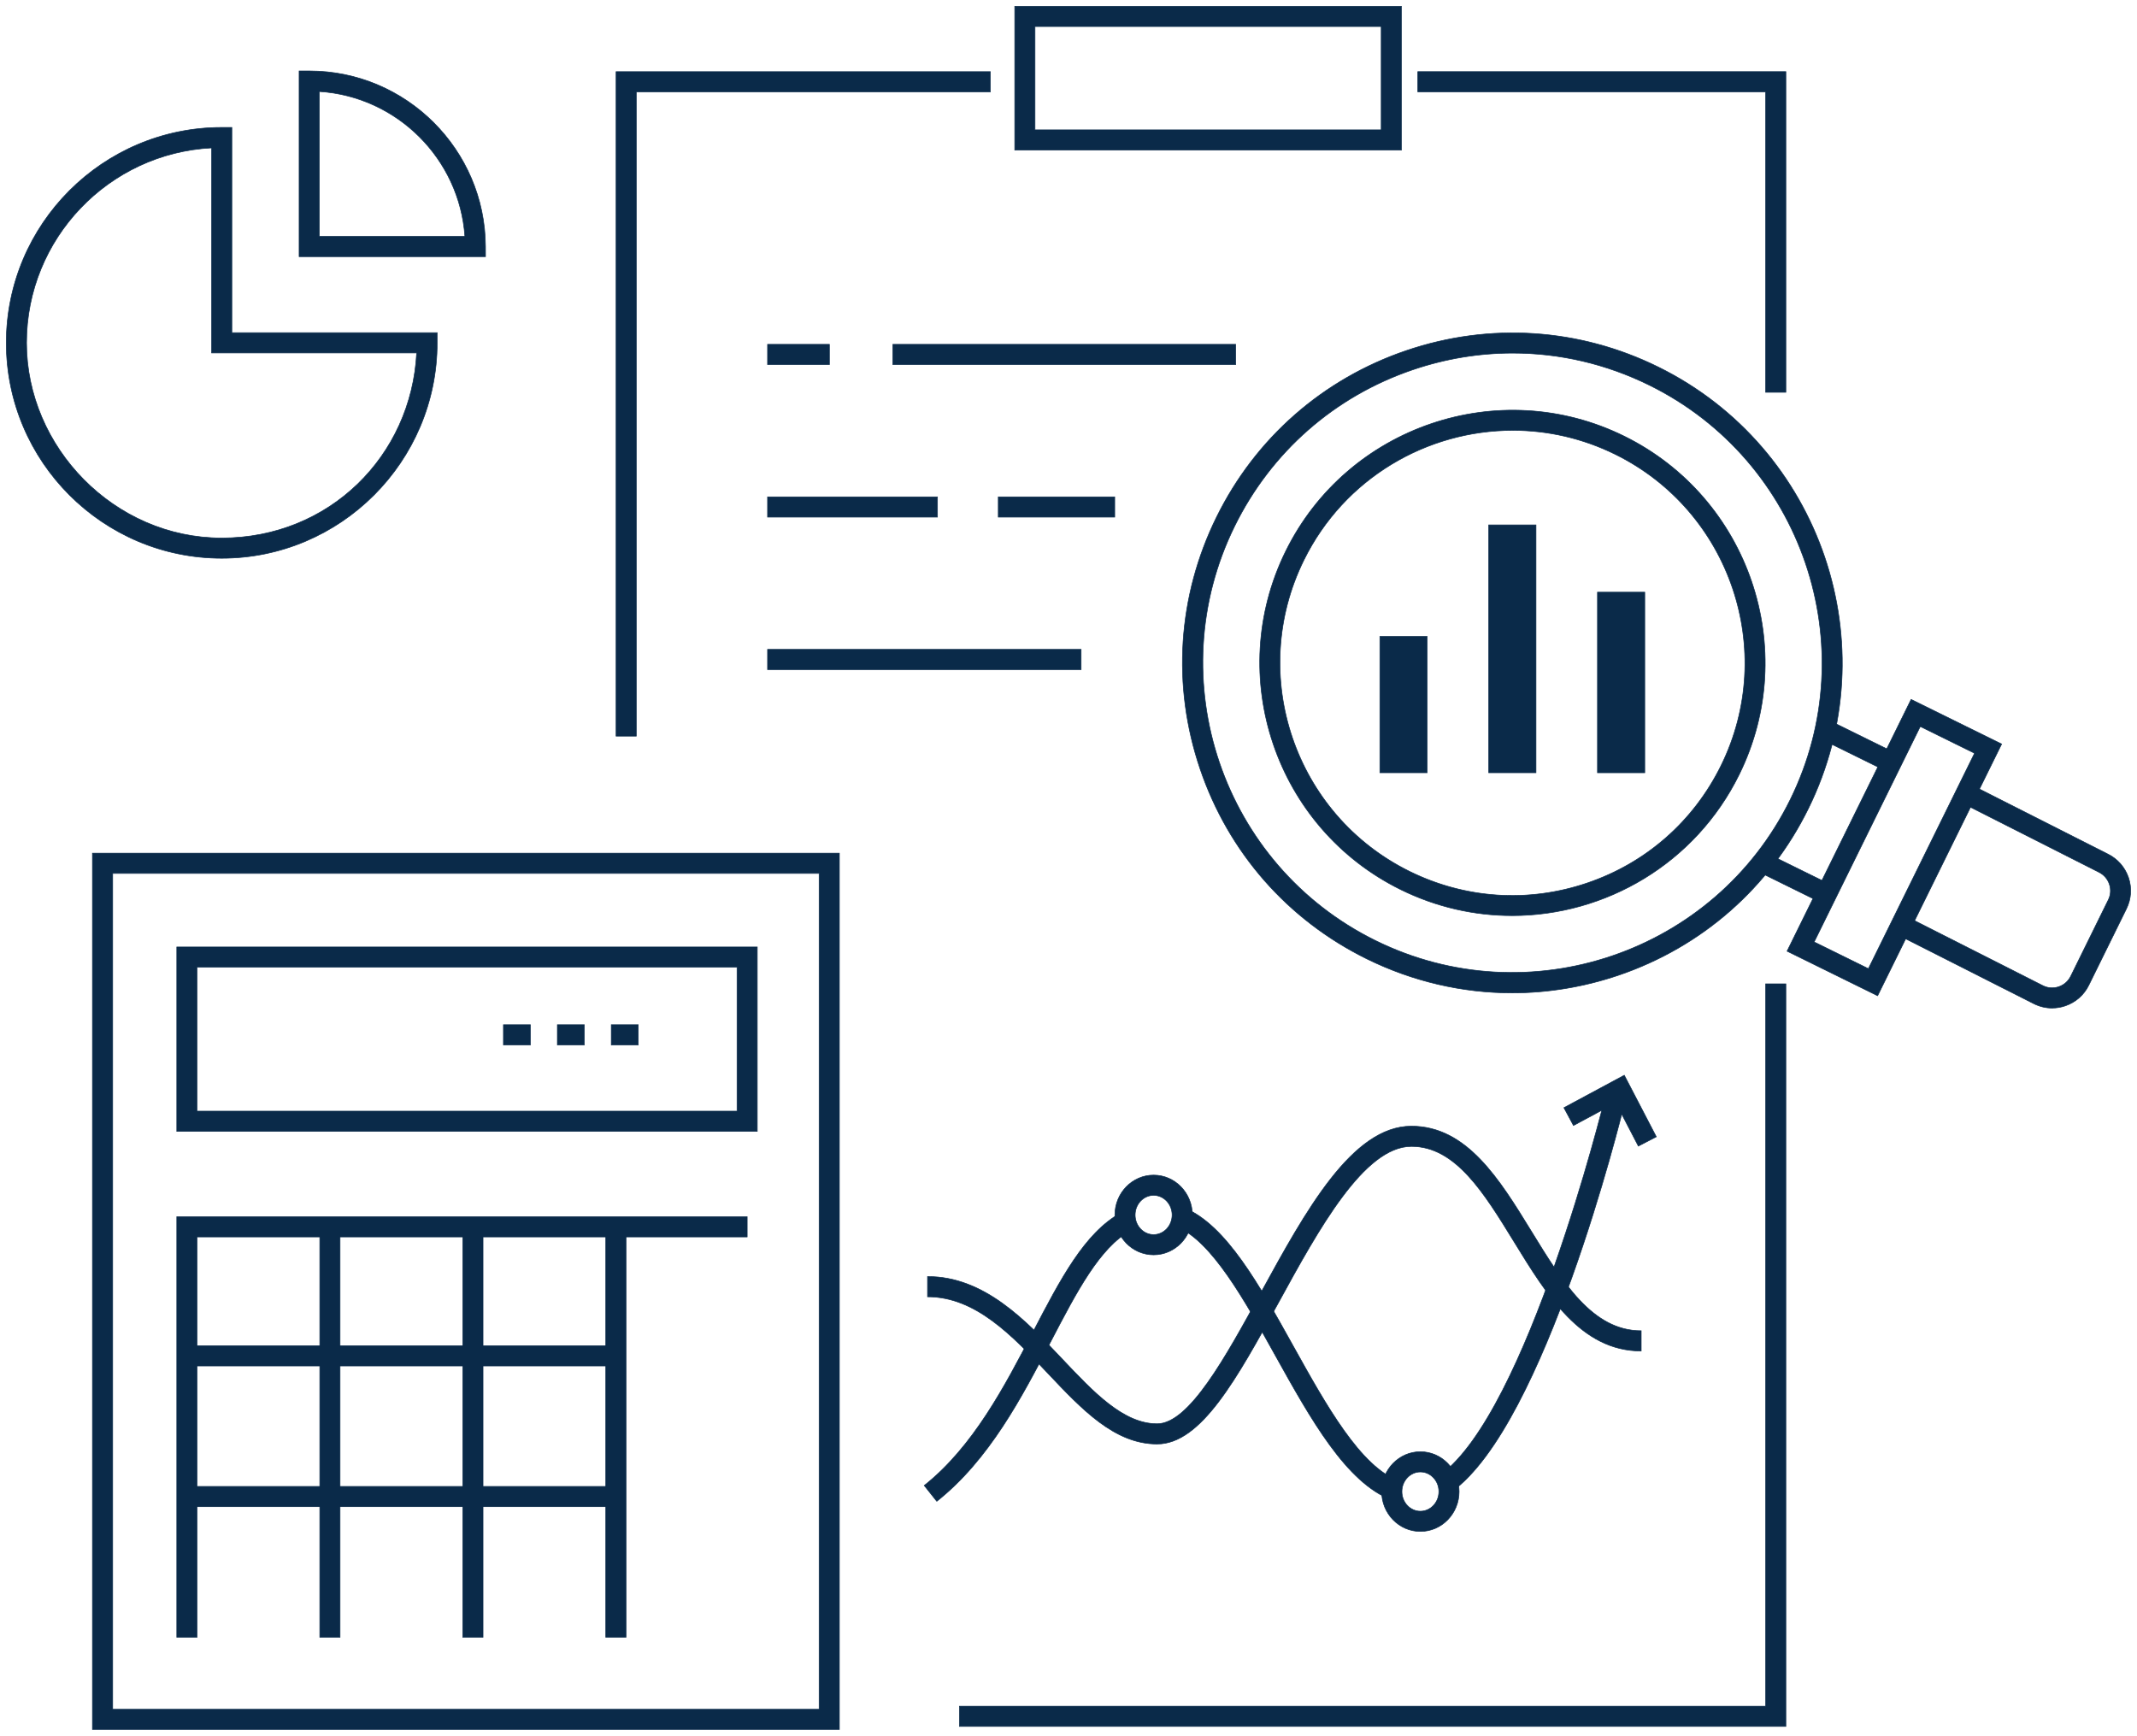 <?xml version="1.0" encoding="UTF-8"?><svg id="Layer_1" xmlns="http://www.w3.org/2000/svg" xmlns:xlink="http://www.w3.org/1999/xlink" viewBox="0 0 1257.06 1021.11"><defs><style>.cls-1,.cls-2{fill:none;}.cls-3{clip-path:url(#clippath);}.cls-4{fill:#0a2a49;}.cls-5{clip-path:url(#clippath-1);}.cls-6{clip-path:url(#clippath-4);}.cls-7{clip-path:url(#clippath-3);}.cls-8{clip-path:url(#clippath-2);}.cls-9{clip-path:url(#clippath-5);}.cls-2{stroke:#0a2a49;stroke-miterlimit:10;stroke-width:.35px;}</style><clipPath id="clippath"><rect class="cls-1" width="1257.06" height="1021.11"/></clipPath><clipPath id="clippath-1"><rect class="cls-1" width="1257.06" height="1021.11"/></clipPath><clipPath id="clippath-2"><rect class="cls-1" width="1257.06" height="1021.11"/></clipPath><clipPath id="clippath-3"><rect class="cls-1" width="1257.06" height="1021.11"/></clipPath><clipPath id="clippath-4"><rect class="cls-1" width="1257.06" height="1021.11"/></clipPath><clipPath id="clippath-5"><rect class="cls-1" width="1257.06" height="1021.11"/></clipPath></defs><path class="cls-4" d="M66.28,513.78H481.84v491.73H66.28v-491.73Zm-11.9,503.6H493.76V501.89H54.38V1017.38Z"/><g class="cls-3"><path class="cls-2" d="M66.28,1005.51H481.84v-491.7H66.28v491.7Zm427.46,11.9H54.38V501.89H493.74V1017.4Z"/></g><path class="cls-4" d="M115.89,653.66H433.56v-84.69H115.89v84.69Zm329.56,11.9H104v-108.48H445.45v108.48Z"/><path class="cls-2" d="M115.89,653.66H433.56v-84.69H115.89v84.69Zm329.56,11.9H104v-108.48H445.45v108.48Z"/><polygon class="cls-4" points="115.9 963.16 104 963.16 104 715.75 439.51 715.75 439.51 727.65 115.9 727.65 115.9 963.16"/><polygon class="cls-2" points="115.9 963.16 104 963.16 104 715.75 439.51 715.75 439.51 727.65 115.9 727.65 115.9 963.16"/><rect class="cls-4" x="188.12" y="721.69" width="11.9" height="241.46"/><rect class="cls-2" x="188.12" y="721.69" width="11.9" height="241.46"/><rect class="cls-4" x="272.22" y="721.69" width="11.9" height="241.46"/><rect class="cls-2" x="272.22" y="721.69" width="11.9" height="241.46"/><rect class="cls-4" x="356.34" y="721.69" width="11.9" height="241.46"/><rect class="cls-2" x="356.34" y="721.69" width="11.9" height="241.46"/><rect class="cls-4" x="109.94" y="791.63" width="252.34" height="11.9"/><rect class="cls-2" x="109.94" y="791.65" width="252.34" height="11.9"/><rect class="cls-4" x="109.94" y="874.44" width="252.34" height="11.9"/><rect class="cls-2" x="109.94" y="874.42" width="252.34" height="11.9"/><path class="cls-4" d="M296.14,614.71h15.85v-11.9h-15.85v11.9Zm31.71,0h15.88v-11.9h-15.88v11.9Zm31.73,0h15.88v-11.9h-15.88v11.9Z"/><path class="cls-2" d="M311.99,614.71h-15.85v-11.9h15.85v11.9Zm31.73,0h-15.85v-11.9h15.85v11.9Zm31.71,0h-15.85v-11.9h15.85v11.9Z"/><rect class="cls-4" x="1049.15" y="495.53" width="11.89" height="41.62" transform="translate(125.64 1234.64) rotate(-63.77)"/><rect class="cls-2" x="1049.15" y="495.53" width="11.89" height="41.62" transform="translate(125.64 1234.64) rotate(-63.77)"/><rect class="cls-4" x="1087.29" y="418.11" width="11.89" height="41.62" transform="translate(216.38 1225.65) rotate(-63.77)"/><rect class="cls-2" x="1087.29" y="418.11" width="11.89" height="41.62" transform="translate(216.38 1225.65) rotate(-63.77)"/><path class="cls-4" d="M1067.15,554.13l31.9,15.71,62.44-126.73-31.92-15.73-62.42,126.75Zm37.32,31.65l-53.26-26.23,72.97-148.11,53.26,26.25-72.96,148.09Z"/><path class="cls-2" d="M1067.15,554.13l31.9,15.71,62.44-126.73-31.92-15.73-62.42,126.75Zm37.32,31.65l-53.26-26.23,72.97-148.11,53.26,26.25-72.96,148.09Z"/><g class="cls-5"><path class="cls-4" d="M1207.13,593.02c-3.64,0-7.24-.85-10.61-2.5l-79.53-40.26,5.38-10.61,79.46,40.24c2.86,1.4,6.16,1.61,9.23,.57,3.07-1.06,5.55-3.22,6.99-6.14l22.14-44.96c1.44-2.9,1.65-6.2,.59-9.27-1.04-3.07-3.22-5.55-6.12-6.99l-79.53-40.26,5.38-10.63,79.46,40.24c5.69,2.82,10.01,7.73,12.09,13.8,2.05,6.08,1.63,12.59-1.21,18.37l-22.14,44.94c-2.84,5.78-7.75,10.08-13.84,12.15-2.52,.87-5.14,1.29-7.75,1.29"/><path class="cls-2" d="M1207.13,593.02c-3.64,0-7.24-.85-10.61-2.5l-79.53-40.26,5.38-10.61,79.46,40.24c2.86,1.4,6.16,1.61,9.23,.57,3.07-1.06,5.55-3.22,6.99-6.14l22.14-44.96c1.44-2.9,1.65-6.2,.59-9.27-1.04-3.07-3.22-5.55-6.12-6.99l-79.53-40.26,5.38-10.63,79.46,40.24c5.69,2.82,10.01,7.73,12.09,13.8,2.05,6.08,1.63,12.59-1.21,18.37l-22.14,44.94c-2.84,5.78-7.75,10.08-13.84,12.15-2.52,.87-5.14,1.29-7.75,1.29Z"/><path class="cls-4" d="M889.88,253.18c-50.48,0-99.13,28.05-122.9,76.33-33.34,67.65-5.42,149.8,62.23,183.14,32.79,16.15,69.9,18.56,104.48,6.79,34.59-11.75,62.53-36.28,78.68-69.05,33.32-67.65,5.4-149.82-62.25-183.14-19.39-9.55-39.96-14.08-60.24-14.08m-.44,285.45c-22.04,0-44.41-4.93-65.47-15.3-73.54-36.22-103.89-125.55-67.67-199.08,36.24-73.54,125.55-103.89,199.08-67.67,73.54,36.24,103.91,125.55,67.67,199.08-25.85,52.47-78.72,82.98-133.61,82.98m.4-330.91c-19.75,0-39.54,3.24-58.78,9.78-46.06,15.66-83.27,48.33-104.78,91.97-44.39,90.09-7.2,199.48,82.89,243.87,90.09,44.39,199.51,7.2,243.89-82.89,44.39-90.09,7.2-199.51-82.89-243.89-25.42-12.53-52.81-18.84-80.33-18.84m-.34,376.38c-29.34,0-58.49-6.73-85.58-20.07-46.48-22.92-81.28-62.55-97.96-111.64-16.68-49.07-13.25-101.69,9.65-148.19,22.9-46.48,62.55-81.28,111.62-97.96,49.09-16.68,101.71-13.25,148.19,9.65,96,47.29,135.6,163.84,88.31,259.81-22.9,46.51-62.53,81.28-111.62,97.99-20.49,6.94-41.59,10.41-62.61,10.41"/><path class="cls-2" d="M889.88,253.18c-50.48,0-99.13,28.05-122.9,76.33-33.34,67.65-5.42,149.8,62.23,183.14,32.79,16.15,69.9,18.56,104.48,6.79,34.59-11.75,62.53-36.28,78.68-69.05,33.32-67.65,5.4-149.82-62.25-183.14-19.39-9.55-39.96-14.08-60.24-14.08Zm-.44,285.45c-22.04,0-44.41-4.93-65.47-15.3-73.54-36.22-103.89-125.55-67.67-199.08,36.24-73.54,125.55-103.89,199.08-67.67,73.54,36.24,103.91,125.55,67.67,199.08-25.85,52.47-78.72,82.98-133.61,82.98Zm.4-330.91c-19.75,0-39.54,3.24-58.78,9.78-46.06,15.66-83.27,48.33-104.78,91.97-44.39,90.09-7.2,199.48,82.89,243.87,90.09,44.39,199.51,7.2,243.89-82.89,44.39-90.09,7.2-199.51-82.89-243.89-25.42-12.53-52.81-18.84-80.33-18.84Zm-.34,376.38c-29.34,0-58.49-6.73-85.58-20.07-46.48-22.92-81.28-62.55-97.96-111.64-16.68-49.07-13.25-101.69,9.65-148.19,22.9-46.48,62.55-81.28,111.62-97.96,49.09-16.68,101.71-13.25,148.19,9.65,96,47.29,135.6,163.84,88.31,259.81-22.9,46.51-62.53,81.28-111.62,97.99-20.49,6.94-41.59,10.41-62.61,10.41Z"/></g><rect class="cls-4" x="939.7" y="348.36" width="27.81" height="106.22"/><rect class="cls-2" x="939.7" y="348.36" width="27.81" height="106.22"/><rect class="cls-4" x="875.71" y="308.79" width="27.81" height="145.78"/><rect class="cls-2" x="875.71" y="308.79" width="27.81" height="145.78"/><rect class="cls-4" x="811.7" y="374.39" width="27.81" height="80.18"/><rect class="cls-2" x="811.7" y="374.39" width="27.81" height="80.18"/><g class="cls-8"><path class="cls-4" d="M187.86,139.07h85.6c-3.13-45.66-39.92-82.3-85.6-85.24v85.24Zm97.73,11.9h-109.63V41.74h5.95c56.94,0,103.43,46.31,103.66,103.26l.02,5.97Z"/><path class="cls-2" d="M187.86,139.07h85.6c-3.13-45.66-39.92-82.3-85.6-85.24v85.24Zm97.73,11.9h-109.63V41.74h5.95c56.94,0,103.43,46.31,103.66,103.26l.02,5.97Z"/><path class="cls-4" d="M124.48,87c-60.56,3.11-108.87,53.34-108.87,114.67s51.5,114.83,114.81,114.83,111.57-48.3,114.67-108.89H124.48V87Zm5.95,241.4c-69.87,0-126.73-56.86-126.73-126.73s56.86-126.71,126.73-126.71h5.95v120.76h120.78v5.95c0,69.87-56.86,126.73-126.73,126.73"/><path class="cls-2" d="M124.48,87c-60.56,3.11-108.87,53.34-108.87,114.67s51.5,114.83,114.81,114.83,111.57-48.3,114.67-108.89H124.48V87Zm5.95,241.4c-69.87,0-126.73-56.86-126.73-126.73s56.86-126.71,126.73-126.71h5.95v120.76h120.78v5.95c0,69.87-56.86,126.73-126.73,126.73Z"/></g><path class="cls-4" d="M608.8,15.6h203.68v60.79h-203.68V15.6Zm-11.88,72.69h227.45V3.7h-227.45V88.29Z"/><path class="cls-2" d="M608.82,76.39h203.65V15.6h-203.65v60.79Zm215.55,11.9h-227.45V3.7h227.45V88.29Z"/><polygon class="cls-4" points="1050.51 230.77 1038.61 230.77 1038.61 54.04 834 54.04 834 42.14 1050.51 42.14 1050.51 230.77"/><polygon class="cls-2" points="1050.51 230.77 1038.61 230.77 1038.61 54.04 834 54.04 834 42.14 1050.51 42.14 1050.51 230.77"/><polygon class="cls-4" points="374.29 433.04 362.4 433.04 362.4 42.16 582.56 42.16 582.56 54.05 374.29 54.05 374.29 433.04"/><polygon class="cls-2" points="374.29 433.04 362.4 433.04 362.4 42.16 582.56 42.16 582.56 54.05 374.29 54.05 374.29 433.04"/><polygon class="cls-4" points="1038.62 578.76 1038.62 1003.71 564.4 1003.71 564.4 1015.6 1050.51 1015.6 1050.51 578.76 1038.62 578.76"/><g class="cls-7"><polygon class="cls-2" points="1050.51 1015.61 564.39 1015.61 564.39 1003.71 1038.61 1003.71 1038.61 578.77 1050.51 578.77 1050.51 1015.61"/></g><rect class="cls-4" x="525.21" y="202.57" width="201.66" height="11.9"/><rect class="cls-2" x="525.21" y="202.57" width="201.66" height="11.9"/><rect class="cls-4" x="451.51" y="202.57" width="36.37" height="11.9"/><rect class="cls-2" x="451.51" y="202.57" width="36.37" height="11.9"/><rect class="cls-4" x="587.23" y="292.28" width="68.5" height="11.9"/><rect class="cls-2" x="587.23" y="292.3" width="68.48" height="11.9"/><rect class="cls-4" x="451.51" y="292.28" width="99.93" height="11.9"/><rect class="cls-2" x="451.51" y="292.3" width="99.93" height="11.9"/><rect class="cls-4" x="451.51" y="382.01" width="184.43" height="11.9"/><rect class="cls-2" x="451.51" y="382.01" width="184.43" height="11.9"/><g class="cls-6"><path class="cls-4" d="M854.04,877.41l-6.94-9.65c51.35-36.98,96.31-219.13,96.76-220.97l11.56,2.84c-1.86,7.66-46.46,188.27-101.37,227.79"/><path class="cls-2" d="M854.04,877.41l-6.94-9.65c51.35-36.98,96.31-219.13,96.76-220.97l11.56,2.84c-1.86,7.66-46.46,188.27-101.37,227.79Z"/><path class="cls-4" d="M818.91,882.47c-26.95-9.97-48.11-48.05-68.6-84.88-18.31-32.94-37.26-67.02-57.87-75.91l4.72-10.92c24.32,10.5,43.37,44.77,63.55,81.05,19.43,34.95,39.52,71.06,62.34,79.51l-4.13,11.16Z"/><path class="cls-2" d="M818.91,882.47c-26.95-9.97-48.11-48.05-68.6-84.88-18.31-32.94-37.26-67.02-57.87-75.91l4.72-10.92c24.32,10.5,43.37,44.77,63.55,81.05,19.43,34.95,39.52,71.06,62.34,79.51l-4.13,11.16Z"/><path class="cls-4" d="M551.06,883.19l-7.39-9.31c28.89-22.95,47.46-58.63,63.86-90.11,16.32-31.37,30.44-58.44,51.73-70.26l5.78,10.39c-18.18,10.08-31.52,35.69-46.97,65.34-16.93,32.56-36.13,69.43-67.02,93.94"/><path class="cls-2" d="M551.06,883.19l-7.39-9.31c28.89-22.95,47.46-58.63,63.86-90.11,16.32-31.37,30.44-58.44,51.73-70.26l5.78,10.39c-18.18,10.08-31.52,35.69-46.97,65.34-16.93,32.56-36.13,69.43-67.02,93.94Z"/><path class="cls-4" d="M680.66,849.47c-24.98,0-44.11-20.26-64.39-41.72-20.85-22.08-42.4-44.9-70.66-44.9v-11.9c33.38,0,57.79,25.82,79.32,48.62,18.46,19.54,35.9,38,55.73,38,18.8,0,40.24-39.14,60.96-76.99,26.42-48.22,53.72-98.09,88.65-98.09,32.58,0,51.82,31.35,70.42,61.66,18.52,30.19,36.01,58.7,64.71,58.7v11.9c-35.35,0-55.44-32.73-74.85-64.37-17.68-28.79-34.36-55.99-60.29-55.99-27.88,0-54.63,48.83-78.21,91.91-24.45,44.62-45.55,83.17-71.4,83.17"/><path class="cls-2" d="M680.66,849.47c-24.98,0-44.11-20.26-64.39-41.72-20.85-22.08-42.4-44.9-70.66-44.9v-11.9c33.38,0,57.79,25.82,79.32,48.62,18.46,19.54,35.9,38,55.73,38,18.8,0,40.24-39.14,60.96-76.99,26.42-48.22,53.72-98.09,88.65-98.09,32.58,0,51.82,31.35,70.42,61.66,18.52,30.19,36.01,58.7,64.71,58.7v11.9c-35.35,0-55.44-32.73-74.85-64.37-17.68-28.79-34.36-55.99-60.29-55.99-27.88,0-54.63,48.83-78.21,91.91-24.45,44.62-45.55,83.17-71.4,83.17Z"/></g><polygon class="cls-4" points="963.73 674.21 950.48 648.73 925.57 662.1 919.94 651.63 955.46 632.53 974.3 668.73 963.73 674.21"/><polygon class="cls-2" points="963.73 674.21 950.48 648.73 925.57 662.1 919.94 651.63 955.46 632.53 974.3 668.73 963.73 674.21"/><g class="cls-9"><path class="cls-4" d="M835.52,865.89c-5.99,0-10.88,5.19-10.88,11.56s4.89,11.56,10.88,11.56,10.88-5.19,10.88-11.56-4.89-11.56-10.88-11.56m0,35.01c-12.55,0-22.78-10.52-22.78-23.45s10.22-23.45,22.78-23.45,22.78,10.52,22.78,23.45-10.22,23.45-22.78,23.45"/><path class="cls-2" d="M835.52,865.89c-5.99,0-10.88,5.19-10.88,11.56s4.89,11.56,10.88,11.56,10.88-5.19,10.88-11.56-4.89-11.56-10.88-11.56Zm0,35.01c-12.55,0-22.78-10.52-22.78-23.45s10.22-23.45,22.78-23.45,22.78,10.52,22.78,23.45-10.22,23.45-22.78,23.45Z"/><path class="cls-4" d="M678.6,703.17c-5.99,0-10.88,5.19-10.88,11.56s4.89,11.56,10.88,11.56,10.88-5.19,10.88-11.56-4.89-11.56-10.88-11.56m0,35.01c-12.55,0-22.78-10.52-22.78-23.45s10.22-23.45,22.78-23.45,22.78,10.52,22.78,23.45-10.22,23.45-22.78,23.45"/><path class="cls-2" d="M678.6,703.17c-5.99,0-10.88,5.19-10.88,11.56s4.89,11.56,10.88,11.56,10.88-5.19,10.88-11.56-4.89-11.56-10.88-11.56Zm0,35.01c-12.55,0-22.78-10.52-22.78-23.45s10.22-23.45,22.78-23.45,22.78,10.52,22.78,23.45-10.22,23.45-22.78,23.45Z"/></g></svg>